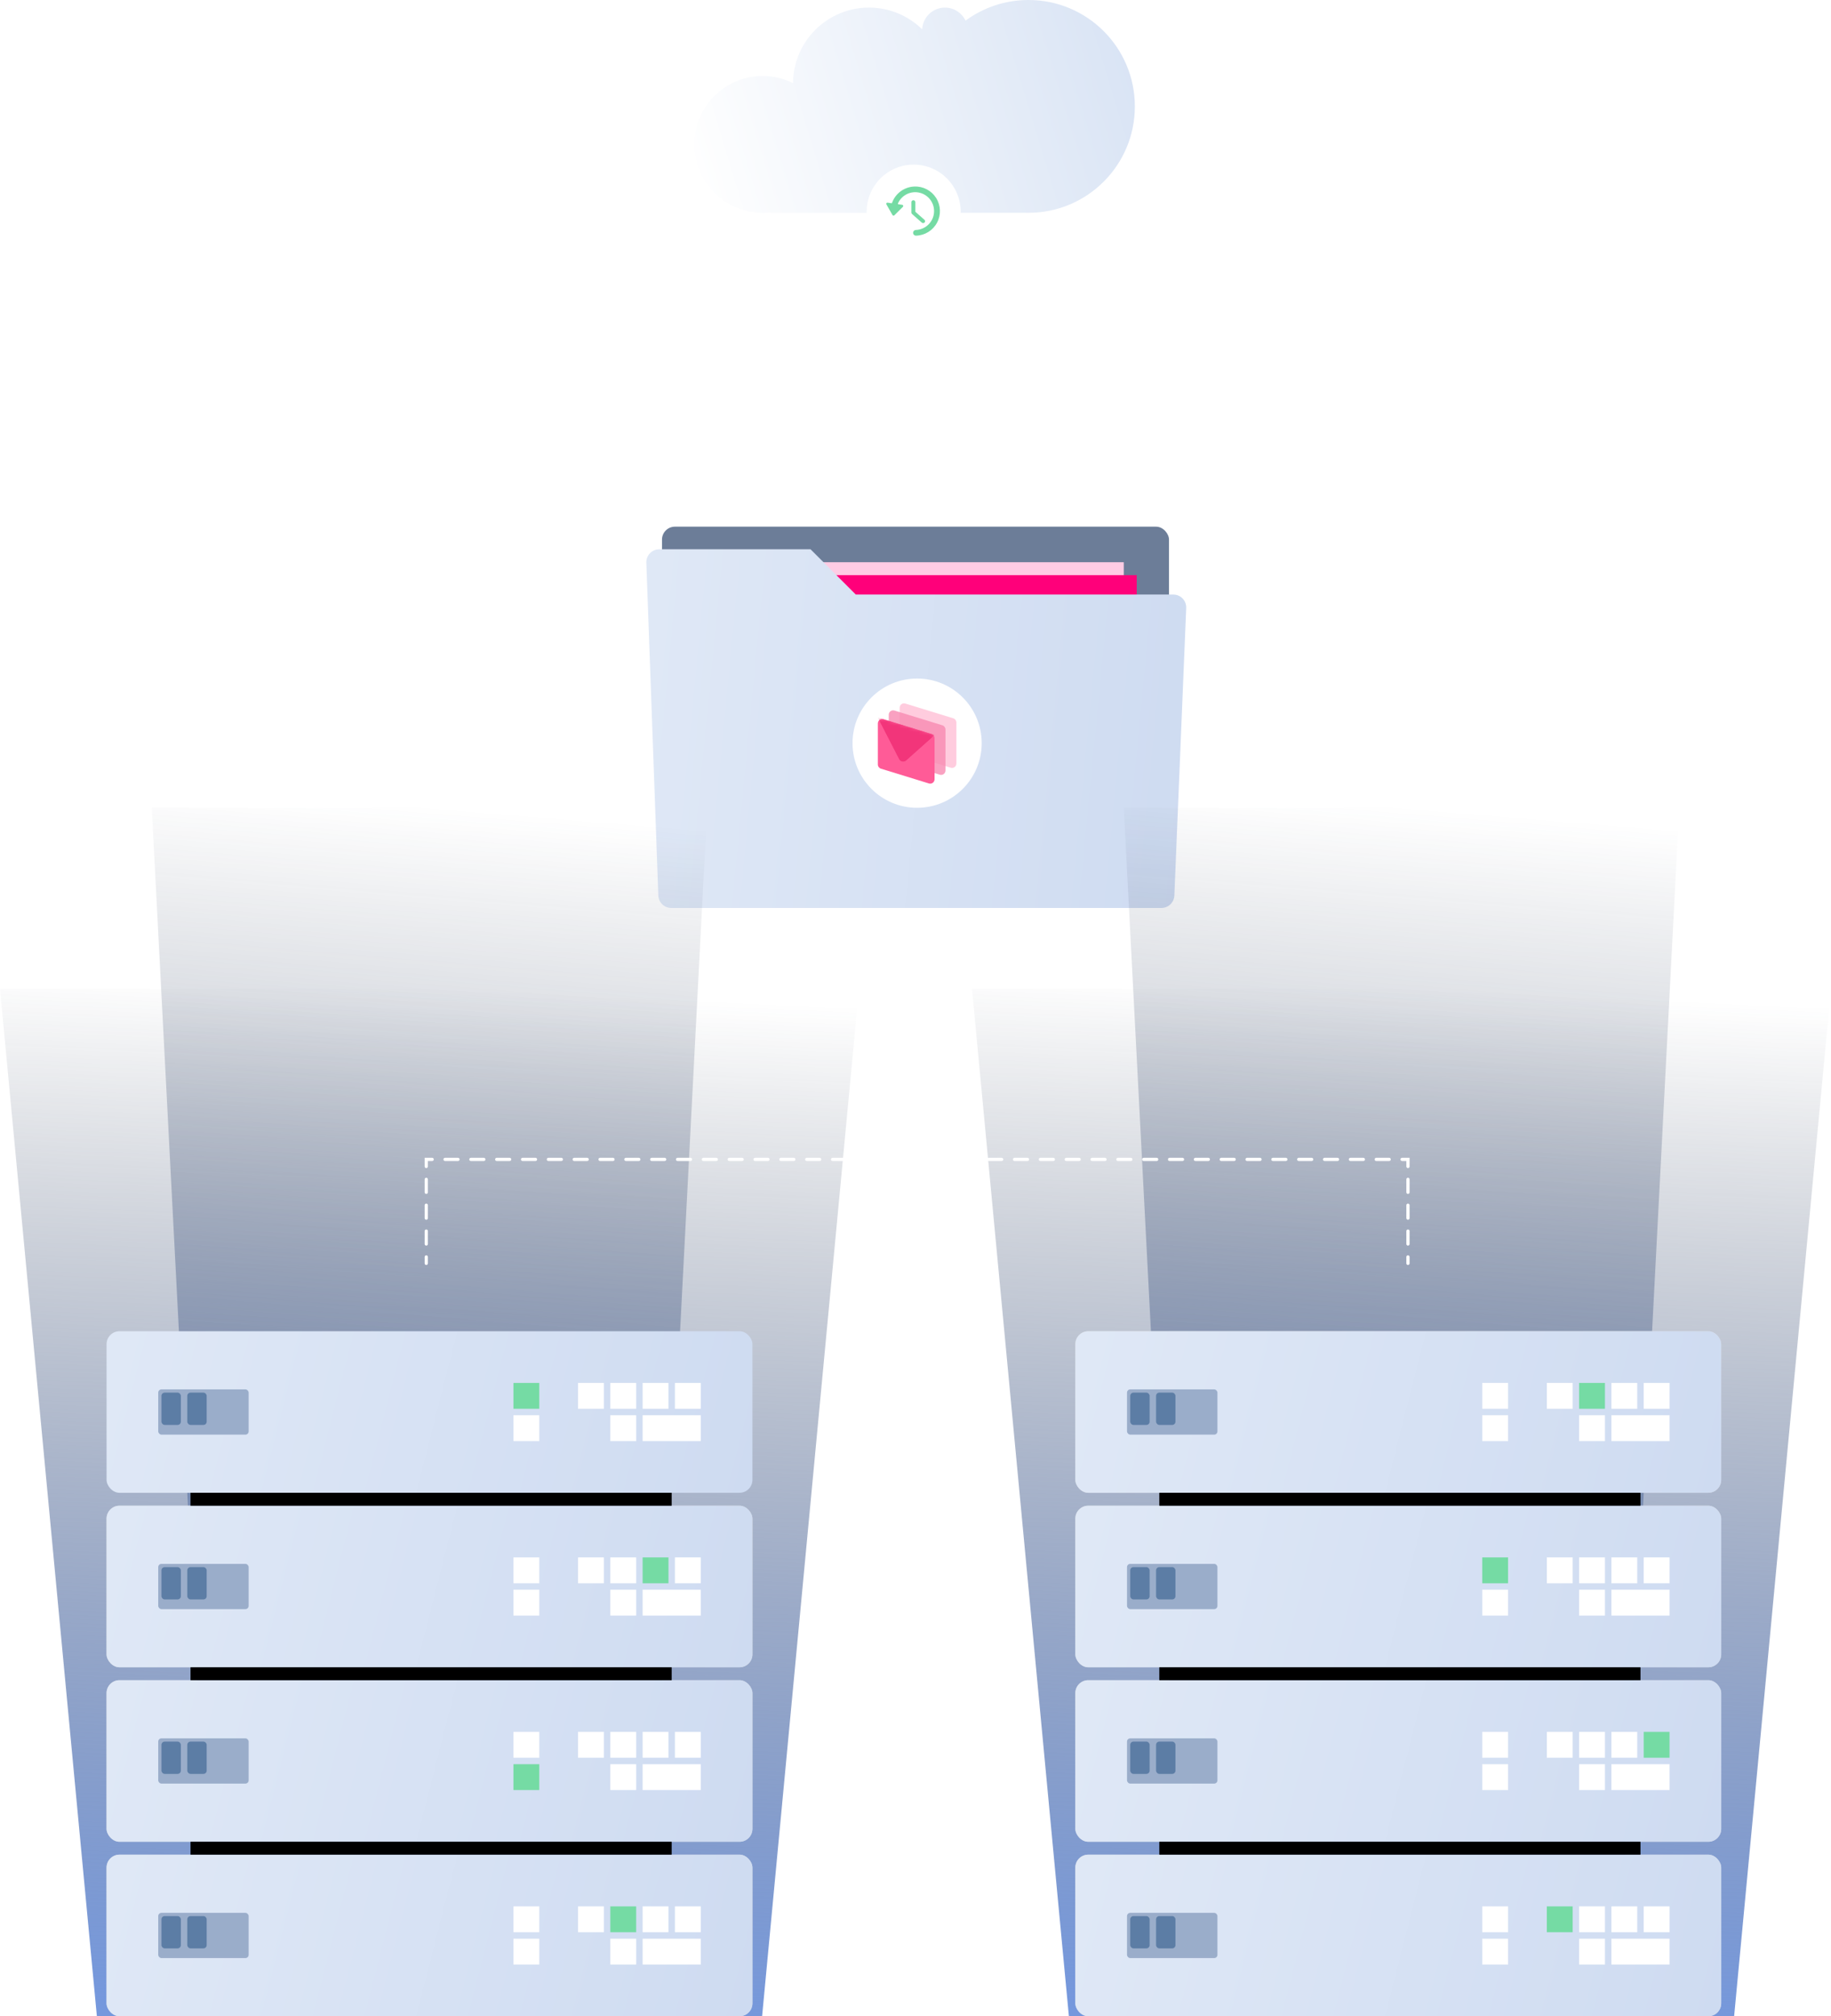 <svg width="567" height="624" viewBox="0 0 567 624" fill="none" xmlns="http://www.w3.org/2000/svg">
    <rect x="205" y="163" width="157" height="118" rx="4" fill="#6C7D98"/>
    <rect x="219" y="174" width="129" height="107" fill="#FFCCE4"/>
    <rect x="215" y="178" width="137" height="103" fill="#FF007A"/>
    <path d="M203.861 277.144L200.149 174.144C200.068 171.88 201.881 170 204.147 170H251L265 184H363.332C365.605 184 367.422 185.893 367.328 188.165L363.658 277.165C363.57 279.308 361.807 281 359.662 281H207.858C205.705 281 203.939 279.296 203.861 277.144Z"
          fill="url(#paint0_linear_2165_17093)"/>
    <circle cx="284" cy="230" r="20" fill="white"/>
    <path opacity="0.5" fill-rule="evenodd" clip-rule="evenodd"
          d="M278.596 219.029C278.596 218.12 279.475 217.471 280.344 217.738L295.206 222.311C295.773 222.485 296.16 223.009 296.16 223.602V236.313C296.16 237.222 295.281 237.872 294.412 237.604L279.549 233.031C278.983 232.857 278.596 232.333 278.596 231.74V219.029Z"
          fill="#FF9ABF"/>
    <path opacity="0.8" fill-rule="evenodd" clip-rule="evenodd"
          d="M275.217 221.191C275.217 220.282 276.096 219.632 276.965 219.9L291.827 224.473C292.394 224.647 292.781 225.171 292.781 225.764V238.475C292.781 239.384 291.902 240.033 291.033 239.766L276.171 235.193C275.604 235.019 275.217 234.495 275.217 233.902V221.191Z"
          fill="#F789B2"/>
    <path fill-rule="evenodd" clip-rule="evenodd"
          d="M271.84 223.893C271.84 222.984 272.719 222.335 273.588 222.602L288.451 227.175C289.017 227.349 289.404 227.873 289.404 228.466V241.177C289.404 242.086 288.525 242.736 287.656 242.468L272.794 237.895C272.227 237.721 271.84 237.197 271.84 236.604V223.893Z"
          fill="#FF5B97"/>
    <mask id="mask0_2165_17093" style="mask-type:alpha" maskUnits="userSpaceOnUse" x="271" y="222" width="19"
          height="21">
        <path fill-rule="evenodd" clip-rule="evenodd"
              d="M271.84 223.893C271.84 222.984 272.719 222.335 273.588 222.602L288.451 227.175C289.017 227.349 289.404 227.873 289.404 228.466V241.177C289.404 242.086 288.525 242.736 287.656 242.468L272.794 237.895C272.227 237.721 271.84 237.197 271.84 236.604V223.893Z"
              fill="white"/>
    </mask>
    <g mask="url(#mask0_2165_17093)">
        <g style="mix-blend-mode:multiply">
            <path fill-rule="evenodd" clip-rule="evenodd"
                  d="M271.84 222.064L289.404 227.468L280.573 235.337C279.913 235.924 278.877 235.731 278.473 234.946L271.84 222.064Z"
                  fill="#F2357A"/>
        </g>
        <g style="mix-blend-mode:multiply">
            <path fill-rule="evenodd" clip-rule="evenodd"
                  d="M271.84 222.064L289.404 227.468L280.573 235.337C279.913 235.924 278.877 235.731 278.473 234.946L271.84 222.064Z"
                  fill="#F2357A"/>
        </g>
    </g>
    <path d="M0 306H266L236 624H30L0 306Z" fill="url(#paint1_linear_2165_17093)"/>
    <path d="M47 250H219L199.602 624H66.398L47 250Z" fill="url(#paint2_linear_2165_17093)"/>
    <rect x="33" y="412" width="200" height="50" rx="4" fill="url(#paint3_linear_2165_17093)"/>
    <rect x="49" y="430" width="28" height="14" rx="1" fill="#9AADCA"/>
    <g filter="url(#filter0_i_2165_17093)">
        <rect x="51" y="432" width="6" height="10" rx="1" fill="#5C7DA5"/>
    </g>
    <g filter="url(#filter1_i_2165_17093)">
        <rect x="59" y="432" width="6" height="10" rx="1" fill="#5C7DA5"/>
    </g>
    <rect x="159" y="428" width="8" height="8" fill="#75DBA4"/>
    <rect x="189" y="428" width="8" height="8" fill="white"/>
    <rect x="199" y="428" width="8" height="8" fill="white"/>
    <rect x="179" y="428" width="8" height="8" fill="white"/>
    <rect x="209" y="428" width="8" height="8" fill="white"/>
    <rect x="159" y="438" width="8" height="8" fill="white"/>
    <rect x="199" y="438" width="18" height="8" fill="white"/>
    <rect x="189" y="438" width="8" height="8" fill="white"/>
    <rect x="33" y="466" width="200" height="50" rx="4" fill="#D9D9D9"/>
    <rect x="33" y="466" width="200" height="50" rx="4" fill="url(#paint4_linear_2165_17093)"/>
    <rect x="49" y="484" width="28" height="14" rx="1" fill="#9AADCA"/>
    <g filter="url(#filter2_i_2165_17093)">
        <rect x="51" y="486" width="6" height="10" rx="1" fill="#5C7DA5"/>
    </g>
    <g filter="url(#filter3_i_2165_17093)">
        <rect x="59" y="486" width="6" height="10" rx="1" fill="#5C7DA5"/>
    </g>
    <rect x="159" y="482" width="8" height="8" fill="white"/>
    <rect x="189" y="482" width="8" height="8" fill="white"/>
    <rect x="199" y="482" width="8" height="8" fill="#75DBA4"/>
    <rect x="179" y="482" width="8" height="8" fill="white"/>
    <rect x="209" y="482" width="8" height="8" fill="white"/>
    <rect x="159" y="492" width="8" height="8" fill="white"/>
    <rect x="199" y="492" width="18" height="8" fill="white"/>
    <rect x="189" y="492" width="8" height="8" fill="white"/>
    <rect x="33" y="520" width="200" height="50" rx="4" fill="#D9D9D9"/>
    <rect x="33" y="520" width="200" height="50" rx="4" fill="url(#paint5_linear_2165_17093)"/>
    <rect x="49" y="538" width="28" height="14" rx="1" fill="#9AADCA"/>
    <g filter="url(#filter4_i_2165_17093)">
        <rect x="51" y="540" width="6" height="10" rx="1" fill="#5C7DA5"/>
    </g>
    <g filter="url(#filter5_i_2165_17093)">
        <rect x="59" y="540" width="6" height="10" rx="1" fill="#5C7DA5"/>
    </g>
    <rect x="159" y="536" width="8" height="8" fill="white"/>
    <rect x="189" y="536" width="8" height="8" fill="white"/>
    <rect x="199" y="536" width="8" height="8" fill="white"/>
    <rect x="179" y="536" width="8" height="8" fill="white"/>
    <rect x="209" y="536" width="8" height="8" fill="white"/>
    <rect x="159" y="546" width="8" height="8" fill="#75DBA4"/>
    <rect x="199" y="546" width="18" height="8" fill="white"/>
    <rect x="189" y="546" width="8" height="8" fill="white"/>
    <rect x="33" y="574" width="200" height="50" rx="4" fill="#D9D9D9"/>
    <rect x="33" y="574" width="200" height="50" rx="4" fill="url(#paint6_linear_2165_17093)"/>
    <rect x="49" y="592" width="28" height="14" rx="1" fill="#9AADCA"/>
    <g filter="url(#filter6_i_2165_17093)">
        <rect x="51" y="594" width="6" height="10" rx="1" fill="#5C7DA5"/>
    </g>
    <g filter="url(#filter7_i_2165_17093)">
        <rect x="59" y="594" width="6" height="10" rx="1" fill="#5C7DA5"/>
    </g>
    <rect x="159" y="590" width="8" height="8" fill="white"/>
    <rect x="189" y="590" width="8" height="8" fill="#75DBA4"/>
    <rect x="199" y="590" width="8" height="8" fill="white"/>
    <rect x="179" y="590" width="8" height="8" fill="white"/>
    <rect x="209" y="590" width="8" height="8" fill="white"/>
    <rect x="159" y="600" width="8" height="8" fill="white"/>
    <rect x="199" y="600" width="18" height="8" fill="white"/>
    <rect x="189" y="600" width="8" height="8" fill="white"/>
    <rect x="59" y="462" width="149" height="4" fill="black"/>
    <rect x="59" y="516" width="149" height="4" fill="black"/>
    <rect x="59" y="570" width="149" height="4" fill="black"/>
    <path d="M301 306H567L537 624H331L301 306Z" fill="url(#paint7_linear_2165_17093)"/>
    <path d="M348 250H520L500.602 624H367.398L348 250Z" fill="url(#paint8_linear_2165_17093)"/>
    <rect x="333" y="412" width="200" height="50" rx="4" fill="#D9D9D9"/>
    <rect x="333" y="412" width="200" height="50" rx="4" fill="url(#paint9_linear_2165_17093)"/>
    <rect x="349" y="430" width="28" height="14" rx="1" fill="#9AADCA"/>
    <g filter="url(#filter8_i_2165_17093)">
        <rect x="351" y="432" width="6" height="10" rx="1" fill="#5C7DA5"/>
    </g>
    <g filter="url(#filter9_i_2165_17093)">
        <rect x="359" y="432" width="6" height="10" rx="1" fill="#5C7DA5"/>
    </g>
    <rect x="459" y="428" width="8" height="8" fill="white"/>
    <rect x="489" y="428" width="8" height="8" fill="#75DBA4"/>
    <rect x="499" y="428" width="8" height="8" fill="white"/>
    <rect x="479" y="428" width="8" height="8" fill="white"/>
    <rect x="509" y="428" width="8" height="8" fill="white"/>
    <rect x="459" y="438" width="8" height="8" fill="white"/>
    <rect x="499" y="438" width="18" height="8" fill="white"/>
    <rect x="489" y="438" width="8" height="8" fill="white"/>
    <rect x="333" y="466" width="200" height="50" rx="4" fill="#D9D9D9"/>
    <rect x="333" y="466" width="200" height="50" rx="4" fill="url(#paint10_linear_2165_17093)"/>
    <rect x="349" y="484" width="28" height="14" rx="1" fill="#9AADCA"/>
    <g filter="url(#filter10_i_2165_17093)">
        <rect x="351" y="486" width="6" height="10" rx="1" fill="#5C7DA5"/>
    </g>
    <g filter="url(#filter11_i_2165_17093)">
        <rect x="359" y="486" width="6" height="10" rx="1" fill="#5C7DA5"/>
    </g>
    <rect x="459" y="482" width="8" height="8" fill="#75DBA4"/>
    <rect x="489" y="482" width="8" height="8" fill="white"/>
    <rect x="499" y="482" width="8" height="8" fill="white"/>
    <rect x="479" y="482" width="8" height="8" fill="white"/>
    <rect x="509" y="482" width="8" height="8" fill="white"/>
    <rect x="459" y="492" width="8" height="8" fill="white"/>
    <rect x="499" y="492" width="18" height="8" fill="white"/>
    <rect x="489" y="492" width="8" height="8" fill="white"/>
    <rect x="333" y="520" width="200" height="50" rx="4" fill="#D9D9D9"/>
    <rect x="333" y="520" width="200" height="50" rx="4" fill="url(#paint11_linear_2165_17093)"/>
    <rect x="349" y="538" width="28" height="14" rx="1" fill="#9AADCA"/>
    <g filter="url(#filter12_i_2165_17093)">
        <rect x="351" y="540" width="6" height="10" rx="1" fill="#5C7DA5"/>
    </g>
    <g filter="url(#filter13_i_2165_17093)">
        <rect x="359" y="540" width="6" height="10" rx="1" fill="#5C7DA5"/>
    </g>
    <rect x="459" y="536" width="8" height="8" fill="white"/>
    <rect x="489" y="536" width="8" height="8" fill="white"/>
    <rect x="499" y="536" width="8" height="8" fill="white"/>
    <rect x="479" y="536" width="8" height="8" fill="white"/>
    <rect x="509" y="536" width="8" height="8" fill="#75DBA4"/>
    <rect x="459" y="546" width="8" height="8" fill="white"/>
    <rect x="499" y="546" width="18" height="8" fill="white"/>
    <rect x="489" y="546" width="8" height="8" fill="white"/>
    <rect x="333" y="574" width="200" height="50" rx="4" fill="#D9D9D9"/>
    <rect x="333" y="574" width="200" height="50" rx="4" fill="url(#paint12_linear_2165_17093)"/>
    <rect x="349" y="592" width="28" height="14" rx="1" fill="#9AADCA"/>
    <g filter="url(#filter14_i_2165_17093)">
        <rect x="351" y="594" width="6" height="10" rx="1" fill="#5C7DA5"/>
    </g>
    <g filter="url(#filter15_i_2165_17093)">
        <rect x="359" y="594" width="6" height="10" rx="1" fill="#5C7DA5"/>
    </g>
    <rect x="459" y="590" width="8" height="8" fill="white"/>
    <rect x="489" y="590" width="8" height="8" fill="white"/>
    <rect x="499" y="590" width="8" height="8" fill="white"/>
    <rect x="479" y="590" width="8" height="8" fill="#75DBA4"/>
    <rect x="509" y="590" width="8" height="8" fill="white"/>
    <rect x="459" y="600" width="8" height="8" fill="white"/>
    <rect x="499" y="600" width="18" height="8" fill="white"/>
    <rect x="489" y="600" width="8" height="8" fill="white"/>
    <rect x="359" y="462" width="149" height="4" fill="black"/>
    <rect x="359" y="516" width="149" height="4" fill="black"/>
    <rect x="359" y="570" width="149" height="4" fill="black"/>
    <circle cx="284" cy="301" r="4" fill="white"/>
    <circle cx="284" cy="143" r="4" fill="white"/>
    <path d="M284 143V85.5" stroke="white" stroke-linecap="round" stroke-dasharray="4 4"/>
    <path d="M284 301V358.821H436V391" stroke="white" stroke-linecap="round" stroke-dasharray="4 4"/>
    <path d="M284 301V358.821H132V391" stroke="white" stroke-linecap="round" stroke-dasharray="4 4"/>
    <path fill-rule="evenodd" clip-rule="evenodd"
          d="M351.426 32.931C351.426 51.117 336.683 65.86 318.498 65.861V65.861H297.488C297.49 65.744 297.492 65.626 297.492 65.508C297.492 57.468 290.974 50.951 282.934 50.951C274.895 50.951 268.377 57.468 268.377 65.508C268.377 65.626 268.378 65.744 268.381 65.861H238.523V65.732C237.751 65.817 236.965 65.861 236.17 65.861C224.478 65.861 215 56.383 215 44.691C215 33 224.478 23.522 236.17 23.522C239.549 23.522 242.744 24.314 245.579 25.723C245.66 12.802 256.16 2.352 269.1 2.352C275.514 2.352 281.329 4.92 285.572 9.083C285.742 5.337 288.833 2.352 292.621 2.352C295.437 2.352 297.868 4.002 299 6.388C304.458 2.372 311.199 0 318.495 0C336.682 0 351.426 14.743 351.426 32.931Z"
          fill="url(#paint13_linear_2165_17093)"/>
    <path fill-rule="evenodd" clip-rule="evenodd"
          d="M276.233 62.783C277.29 59.852 280.018 57.854 283.132 57.729V57.731C285.859 57.614 288.439 58.966 289.895 61.274C291.35 63.583 291.458 66.495 290.176 68.904C288.895 71.314 286.42 72.852 283.692 72.936H283.659C283.343 72.942 283.048 72.778 282.885 72.508C282.722 72.237 282.716 71.9 282.869 71.623C283.022 71.347 283.311 71.173 283.627 71.167C286.513 71.058 288.887 68.858 289.214 65.989C289.541 63.119 287.724 60.441 284.936 59.686C282.149 58.93 279.228 60.324 278.061 62.965C278.038 63.016 278.041 63.074 278.067 63.123C278.094 63.172 278.142 63.205 278.197 63.213L279.411 63.394C279.543 63.414 279.653 63.507 279.695 63.634C279.737 63.761 279.703 63.901 279.608 63.996L276.94 66.647C276.862 66.724 276.752 66.761 276.643 66.746C276.534 66.731 276.438 66.666 276.384 66.571L274.488 63.245C274.421 63.127 274.427 62.982 274.503 62.87C274.581 62.76 274.713 62.702 274.846 62.719L276.041 62.899C276.125 62.911 276.205 62.863 276.233 62.783ZM283.446 65.531L286.274 68.028C286.522 68.248 286.539 68.619 286.312 68.858C286.082 69.094 285.699 69.11 285.449 68.894L282.423 66.223C282.297 66.112 282.225 65.954 282.226 65.789V62.557C282.226 62.233 282.499 61.97 282.836 61.97C283.173 61.97 283.446 62.233 283.446 62.557V65.531Z"
          fill="#75DBA4"/>
    <defs>
        <filter id="filter0_i_2165_17093" x="51" y="432" width="6" height="10" filterUnits="userSpaceOnUse"
                color-interpolation-filters="sRGB">
            <feFlood flood-opacity="0" result="BackgroundImageFix"/>
            <feBlend mode="normal" in="SourceGraphic" in2="BackgroundImageFix" result="shape"/>
            <feColorMatrix in="SourceAlpha" type="matrix" values="0 0 0 0 0 0 0 0 0 0 0 0 0 0 0 0 0 0 127 0"
                           result="hardAlpha"/>
            <feOffset dx="-1" dy="-1"/>
            <feComposite in2="hardAlpha" operator="arithmetic" k2="-1" k3="1"/>
            <feColorMatrix type="matrix" values="0 0 0 0 0 0 0 0 0 0 0 0 0 0 0 0 0 0 0.25 0"/>
            <feBlend mode="normal" in2="shape" result="effect1_innerShadow_2165_17093"/>
        </filter>
        <filter id="filter1_i_2165_17093" x="59" y="432" width="6" height="10" filterUnits="userSpaceOnUse"
                color-interpolation-filters="sRGB">
            <feFlood flood-opacity="0" result="BackgroundImageFix"/>
            <feBlend mode="normal" in="SourceGraphic" in2="BackgroundImageFix" result="shape"/>
            <feColorMatrix in="SourceAlpha" type="matrix" values="0 0 0 0 0 0 0 0 0 0 0 0 0 0 0 0 0 0 127 0"
                           result="hardAlpha"/>
            <feOffset dx="-1" dy="-1"/>
            <feComposite in2="hardAlpha" operator="arithmetic" k2="-1" k3="1"/>
            <feColorMatrix type="matrix" values="0 0 0 0 0 0 0 0 0 0 0 0 0 0 0 0 0 0 0.25 0"/>
            <feBlend mode="normal" in2="shape" result="effect1_innerShadow_2165_17093"/>
        </filter>
        <filter id="filter2_i_2165_17093" x="51" y="486" width="6" height="10" filterUnits="userSpaceOnUse"
                color-interpolation-filters="sRGB">
            <feFlood flood-opacity="0" result="BackgroundImageFix"/>
            <feBlend mode="normal" in="SourceGraphic" in2="BackgroundImageFix" result="shape"/>
            <feColorMatrix in="SourceAlpha" type="matrix" values="0 0 0 0 0 0 0 0 0 0 0 0 0 0 0 0 0 0 127 0"
                           result="hardAlpha"/>
            <feOffset dx="-1" dy="-1"/>
            <feComposite in2="hardAlpha" operator="arithmetic" k2="-1" k3="1"/>
            <feColorMatrix type="matrix" values="0 0 0 0 0 0 0 0 0 0 0 0 0 0 0 0 0 0 0.25 0"/>
            <feBlend mode="normal" in2="shape" result="effect1_innerShadow_2165_17093"/>
        </filter>
        <filter id="filter3_i_2165_17093" x="59" y="486" width="6" height="10" filterUnits="userSpaceOnUse"
                color-interpolation-filters="sRGB">
            <feFlood flood-opacity="0" result="BackgroundImageFix"/>
            <feBlend mode="normal" in="SourceGraphic" in2="BackgroundImageFix" result="shape"/>
            <feColorMatrix in="SourceAlpha" type="matrix" values="0 0 0 0 0 0 0 0 0 0 0 0 0 0 0 0 0 0 127 0"
                           result="hardAlpha"/>
            <feOffset dx="-1" dy="-1"/>
            <feComposite in2="hardAlpha" operator="arithmetic" k2="-1" k3="1"/>
            <feColorMatrix type="matrix" values="0 0 0 0 0 0 0 0 0 0 0 0 0 0 0 0 0 0 0.25 0"/>
            <feBlend mode="normal" in2="shape" result="effect1_innerShadow_2165_17093"/>
        </filter>
        <filter id="filter4_i_2165_17093" x="51" y="540" width="6" height="10" filterUnits="userSpaceOnUse"
                color-interpolation-filters="sRGB">
            <feFlood flood-opacity="0" result="BackgroundImageFix"/>
            <feBlend mode="normal" in="SourceGraphic" in2="BackgroundImageFix" result="shape"/>
            <feColorMatrix in="SourceAlpha" type="matrix" values="0 0 0 0 0 0 0 0 0 0 0 0 0 0 0 0 0 0 127 0"
                           result="hardAlpha"/>
            <feOffset dx="-1" dy="-1"/>
            <feComposite in2="hardAlpha" operator="arithmetic" k2="-1" k3="1"/>
            <feColorMatrix type="matrix" values="0 0 0 0 0 0 0 0 0 0 0 0 0 0 0 0 0 0 0.25 0"/>
            <feBlend mode="normal" in2="shape" result="effect1_innerShadow_2165_17093"/>
        </filter>
        <filter id="filter5_i_2165_17093" x="59" y="540" width="6" height="10" filterUnits="userSpaceOnUse"
                color-interpolation-filters="sRGB">
            <feFlood flood-opacity="0" result="BackgroundImageFix"/>
            <feBlend mode="normal" in="SourceGraphic" in2="BackgroundImageFix" result="shape"/>
            <feColorMatrix in="SourceAlpha" type="matrix" values="0 0 0 0 0 0 0 0 0 0 0 0 0 0 0 0 0 0 127 0"
                           result="hardAlpha"/>
            <feOffset dx="-1" dy="-1"/>
            <feComposite in2="hardAlpha" operator="arithmetic" k2="-1" k3="1"/>
            <feColorMatrix type="matrix" values="0 0 0 0 0 0 0 0 0 0 0 0 0 0 0 0 0 0 0.25 0"/>
            <feBlend mode="normal" in2="shape" result="effect1_innerShadow_2165_17093"/>
        </filter>
        <filter id="filter6_i_2165_17093" x="51" y="594" width="6" height="10" filterUnits="userSpaceOnUse"
                color-interpolation-filters="sRGB">
            <feFlood flood-opacity="0" result="BackgroundImageFix"/>
            <feBlend mode="normal" in="SourceGraphic" in2="BackgroundImageFix" result="shape"/>
            <feColorMatrix in="SourceAlpha" type="matrix" values="0 0 0 0 0 0 0 0 0 0 0 0 0 0 0 0 0 0 127 0"
                           result="hardAlpha"/>
            <feOffset dx="-1" dy="-1"/>
            <feComposite in2="hardAlpha" operator="arithmetic" k2="-1" k3="1"/>
            <feColorMatrix type="matrix" values="0 0 0 0 0 0 0 0 0 0 0 0 0 0 0 0 0 0 0.25 0"/>
            <feBlend mode="normal" in2="shape" result="effect1_innerShadow_2165_17093"/>
        </filter>
        <filter id="filter7_i_2165_17093" x="59" y="594" width="6" height="10" filterUnits="userSpaceOnUse"
                color-interpolation-filters="sRGB">
            <feFlood flood-opacity="0" result="BackgroundImageFix"/>
            <feBlend mode="normal" in="SourceGraphic" in2="BackgroundImageFix" result="shape"/>
            <feColorMatrix in="SourceAlpha" type="matrix" values="0 0 0 0 0 0 0 0 0 0 0 0 0 0 0 0 0 0 127 0"
                           result="hardAlpha"/>
            <feOffset dx="-1" dy="-1"/>
            <feComposite in2="hardAlpha" operator="arithmetic" k2="-1" k3="1"/>
            <feColorMatrix type="matrix" values="0 0 0 0 0 0 0 0 0 0 0 0 0 0 0 0 0 0 0.25 0"/>
            <feBlend mode="normal" in2="shape" result="effect1_innerShadow_2165_17093"/>
        </filter>
        <filter id="filter8_i_2165_17093" x="351" y="432" width="6" height="10" filterUnits="userSpaceOnUse"
                color-interpolation-filters="sRGB">
            <feFlood flood-opacity="0" result="BackgroundImageFix"/>
            <feBlend mode="normal" in="SourceGraphic" in2="BackgroundImageFix" result="shape"/>
            <feColorMatrix in="SourceAlpha" type="matrix" values="0 0 0 0 0 0 0 0 0 0 0 0 0 0 0 0 0 0 127 0"
                           result="hardAlpha"/>
            <feOffset dx="-1" dy="-1"/>
            <feComposite in2="hardAlpha" operator="arithmetic" k2="-1" k3="1"/>
            <feColorMatrix type="matrix" values="0 0 0 0 0 0 0 0 0 0 0 0 0 0 0 0 0 0 0.25 0"/>
            <feBlend mode="normal" in2="shape" result="effect1_innerShadow_2165_17093"/>
        </filter>
        <filter id="filter9_i_2165_17093" x="359" y="432" width="6" height="10" filterUnits="userSpaceOnUse"
                color-interpolation-filters="sRGB">
            <feFlood flood-opacity="0" result="BackgroundImageFix"/>
            <feBlend mode="normal" in="SourceGraphic" in2="BackgroundImageFix" result="shape"/>
            <feColorMatrix in="SourceAlpha" type="matrix" values="0 0 0 0 0 0 0 0 0 0 0 0 0 0 0 0 0 0 127 0"
                           result="hardAlpha"/>
            <feOffset dx="-1" dy="-1"/>
            <feComposite in2="hardAlpha" operator="arithmetic" k2="-1" k3="1"/>
            <feColorMatrix type="matrix" values="0 0 0 0 0 0 0 0 0 0 0 0 0 0 0 0 0 0 0.25 0"/>
            <feBlend mode="normal" in2="shape" result="effect1_innerShadow_2165_17093"/>
        </filter>
        <filter id="filter10_i_2165_17093" x="351" y="486" width="6" height="10" filterUnits="userSpaceOnUse"
                color-interpolation-filters="sRGB">
            <feFlood flood-opacity="0" result="BackgroundImageFix"/>
            <feBlend mode="normal" in="SourceGraphic" in2="BackgroundImageFix" result="shape"/>
            <feColorMatrix in="SourceAlpha" type="matrix" values="0 0 0 0 0 0 0 0 0 0 0 0 0 0 0 0 0 0 127 0"
                           result="hardAlpha"/>
            <feOffset dx="-1" dy="-1"/>
            <feComposite in2="hardAlpha" operator="arithmetic" k2="-1" k3="1"/>
            <feColorMatrix type="matrix" values="0 0 0 0 0 0 0 0 0 0 0 0 0 0 0 0 0 0 0.25 0"/>
            <feBlend mode="normal" in2="shape" result="effect1_innerShadow_2165_17093"/>
        </filter>
        <filter id="filter11_i_2165_17093" x="359" y="486" width="6" height="10" filterUnits="userSpaceOnUse"
                color-interpolation-filters="sRGB">
            <feFlood flood-opacity="0" result="BackgroundImageFix"/>
            <feBlend mode="normal" in="SourceGraphic" in2="BackgroundImageFix" result="shape"/>
            <feColorMatrix in="SourceAlpha" type="matrix" values="0 0 0 0 0 0 0 0 0 0 0 0 0 0 0 0 0 0 127 0"
                           result="hardAlpha"/>
            <feOffset dx="-1" dy="-1"/>
            <feComposite in2="hardAlpha" operator="arithmetic" k2="-1" k3="1"/>
            <feColorMatrix type="matrix" values="0 0 0 0 0 0 0 0 0 0 0 0 0 0 0 0 0 0 0.25 0"/>
            <feBlend mode="normal" in2="shape" result="effect1_innerShadow_2165_17093"/>
        </filter>
        <filter id="filter12_i_2165_17093" x="351" y="540" width="6" height="10" filterUnits="userSpaceOnUse"
                color-interpolation-filters="sRGB">
            <feFlood flood-opacity="0" result="BackgroundImageFix"/>
            <feBlend mode="normal" in="SourceGraphic" in2="BackgroundImageFix" result="shape"/>
            <feColorMatrix in="SourceAlpha" type="matrix" values="0 0 0 0 0 0 0 0 0 0 0 0 0 0 0 0 0 0 127 0"
                           result="hardAlpha"/>
            <feOffset dx="-1" dy="-1"/>
            <feComposite in2="hardAlpha" operator="arithmetic" k2="-1" k3="1"/>
            <feColorMatrix type="matrix" values="0 0 0 0 0 0 0 0 0 0 0 0 0 0 0 0 0 0 0.25 0"/>
            <feBlend mode="normal" in2="shape" result="effect1_innerShadow_2165_17093"/>
        </filter>
        <filter id="filter13_i_2165_17093" x="359" y="540" width="6" height="10" filterUnits="userSpaceOnUse"
                color-interpolation-filters="sRGB">
            <feFlood flood-opacity="0" result="BackgroundImageFix"/>
            <feBlend mode="normal" in="SourceGraphic" in2="BackgroundImageFix" result="shape"/>
            <feColorMatrix in="SourceAlpha" type="matrix" values="0 0 0 0 0 0 0 0 0 0 0 0 0 0 0 0 0 0 127 0"
                           result="hardAlpha"/>
            <feOffset dx="-1" dy="-1"/>
            <feComposite in2="hardAlpha" operator="arithmetic" k2="-1" k3="1"/>
            <feColorMatrix type="matrix" values="0 0 0 0 0 0 0 0 0 0 0 0 0 0 0 0 0 0 0.25 0"/>
            <feBlend mode="normal" in2="shape" result="effect1_innerShadow_2165_17093"/>
        </filter>
        <filter id="filter14_i_2165_17093" x="351" y="594" width="6" height="10" filterUnits="userSpaceOnUse"
                color-interpolation-filters="sRGB">
            <feFlood flood-opacity="0" result="BackgroundImageFix"/>
            <feBlend mode="normal" in="SourceGraphic" in2="BackgroundImageFix" result="shape"/>
            <feColorMatrix in="SourceAlpha" type="matrix" values="0 0 0 0 0 0 0 0 0 0 0 0 0 0 0 0 0 0 127 0"
                           result="hardAlpha"/>
            <feOffset dx="-1" dy="-1"/>
            <feComposite in2="hardAlpha" operator="arithmetic" k2="-1" k3="1"/>
            <feColorMatrix type="matrix" values="0 0 0 0 0 0 0 0 0 0 0 0 0 0 0 0 0 0 0.25 0"/>
            <feBlend mode="normal" in2="shape" result="effect1_innerShadow_2165_17093"/>
        </filter>
        <filter id="filter15_i_2165_17093" x="359" y="594" width="6" height="10" filterUnits="userSpaceOnUse"
                color-interpolation-filters="sRGB">
            <feFlood flood-opacity="0" result="BackgroundImageFix"/>
            <feBlend mode="normal" in="SourceGraphic" in2="BackgroundImageFix" result="shape"/>
            <feColorMatrix in="SourceAlpha" type="matrix" values="0 0 0 0 0 0 0 0 0 0 0 0 0 0 0 0 0 0 127 0"
                           result="hardAlpha"/>
            <feOffset dx="-1" dy="-1"/>
            <feComposite in2="hardAlpha" operator="arithmetic" k2="-1" k3="1"/>
            <feColorMatrix type="matrix" values="0 0 0 0 0 0 0 0 0 0 0 0 0 0 0 0 0 0 0.25 0"/>
            <feBlend mode="normal" in2="shape" result="effect1_innerShadow_2165_17093"/>
        </filter>
        <linearGradient id="paint0_linear_2165_17093" x1="203.769" y1="170" x2="376.601" y2="186.675"
                        gradientUnits="userSpaceOnUse">
            <stop stop-color="#DFE8F6"/>
            <stop offset="1" stop-color="#CEDBF1"/>
        </linearGradient>
        <linearGradient id="paint1_linear_2165_17093" x1="133" y1="624" x2="147.321" y2="306.24"
                        gradientUnits="userSpaceOnUse">
            <stop stop-color="#7598DD"/>
            <stop offset="1" stop-color="#29354C" stop-opacity="0"/>
        </linearGradient>
        <linearGradient id="paint2_linear_2165_17093" x1="133" y1="624" x2="163.492" y2="252.022"
                        gradientUnits="userSpaceOnUse">
            <stop stop-color="#7598DD"/>
            <stop offset="1" stop-color="#29354C" stop-opacity="0"/>
        </linearGradient>
        <linearGradient id="paint3_linear_2165_17093" x1="37.5" y1="412" x2="233" y2="462"
                        gradientUnits="userSpaceOnUse">
            <stop stop-color="#DFE8F6"/>
            <stop offset="1" stop-color="#CEDBF1"/>
        </linearGradient>
        <linearGradient id="paint4_linear_2165_17093" x1="37.5" y1="466" x2="233" y2="516"
                        gradientUnits="userSpaceOnUse">
            <stop stop-color="#DFE8F6"/>
            <stop offset="1" stop-color="#CEDBF1"/>
        </linearGradient>
        <linearGradient id="paint5_linear_2165_17093" x1="37.5" y1="520" x2="233" y2="570"
                        gradientUnits="userSpaceOnUse">
            <stop stop-color="#DFE8F6"/>
            <stop offset="1" stop-color="#CEDBF1"/>
        </linearGradient>
        <linearGradient id="paint6_linear_2165_17093" x1="37.5" y1="574" x2="233" y2="624"
                        gradientUnits="userSpaceOnUse">
            <stop stop-color="#DFE8F6"/>
            <stop offset="1" stop-color="#CEDBF1"/>
        </linearGradient>
        <linearGradient id="paint7_linear_2165_17093" x1="434" y1="624" x2="448.321" y2="306.24"
                        gradientUnits="userSpaceOnUse">
            <stop stop-color="#7598DD"/>
            <stop offset="1" stop-color="#29354C" stop-opacity="0"/>
        </linearGradient>
        <linearGradient id="paint8_linear_2165_17093" x1="434" y1="624" x2="464.492" y2="252.022"
                        gradientUnits="userSpaceOnUse">
            <stop stop-color="#7598DD"/>
            <stop offset="1" stop-color="#29354C" stop-opacity="0"/>
        </linearGradient>
        <linearGradient id="paint9_linear_2165_17093" x1="337.5" y1="412" x2="533" y2="462"
                        gradientUnits="userSpaceOnUse">
            <stop stop-color="#DFE8F6"/>
            <stop offset="1" stop-color="#CEDBF1"/>
        </linearGradient>
        <linearGradient id="paint10_linear_2165_17093" x1="337.5" y1="466" x2="533" y2="516"
                        gradientUnits="userSpaceOnUse">
            <stop stop-color="#DFE8F6"/>
            <stop offset="1" stop-color="#CEDBF1"/>
        </linearGradient>
        <linearGradient id="paint11_linear_2165_17093" x1="337.5" y1="520" x2="533" y2="570"
                        gradientUnits="userSpaceOnUse">
            <stop stop-color="#DFE8F6"/>
            <stop offset="1" stop-color="#CEDBF1"/>
        </linearGradient>
        <linearGradient id="paint12_linear_2165_17093" x1="337.5" y1="574" x2="533" y2="624"
                        gradientUnits="userSpaceOnUse">
            <stop stop-color="#DFE8F6"/>
            <stop offset="1" stop-color="#CEDBF1"/>
        </linearGradient>
        <linearGradient id="paint13_linear_2165_17093" x1="215" y1="59.443" x2="354.508" y2="16.984"
                        gradientUnits="userSpaceOnUse">
            <stop stop-color="white"/>
            <stop offset="1" stop-color="#D8E3F4"/>
        </linearGradient>
    </defs>
</svg>
